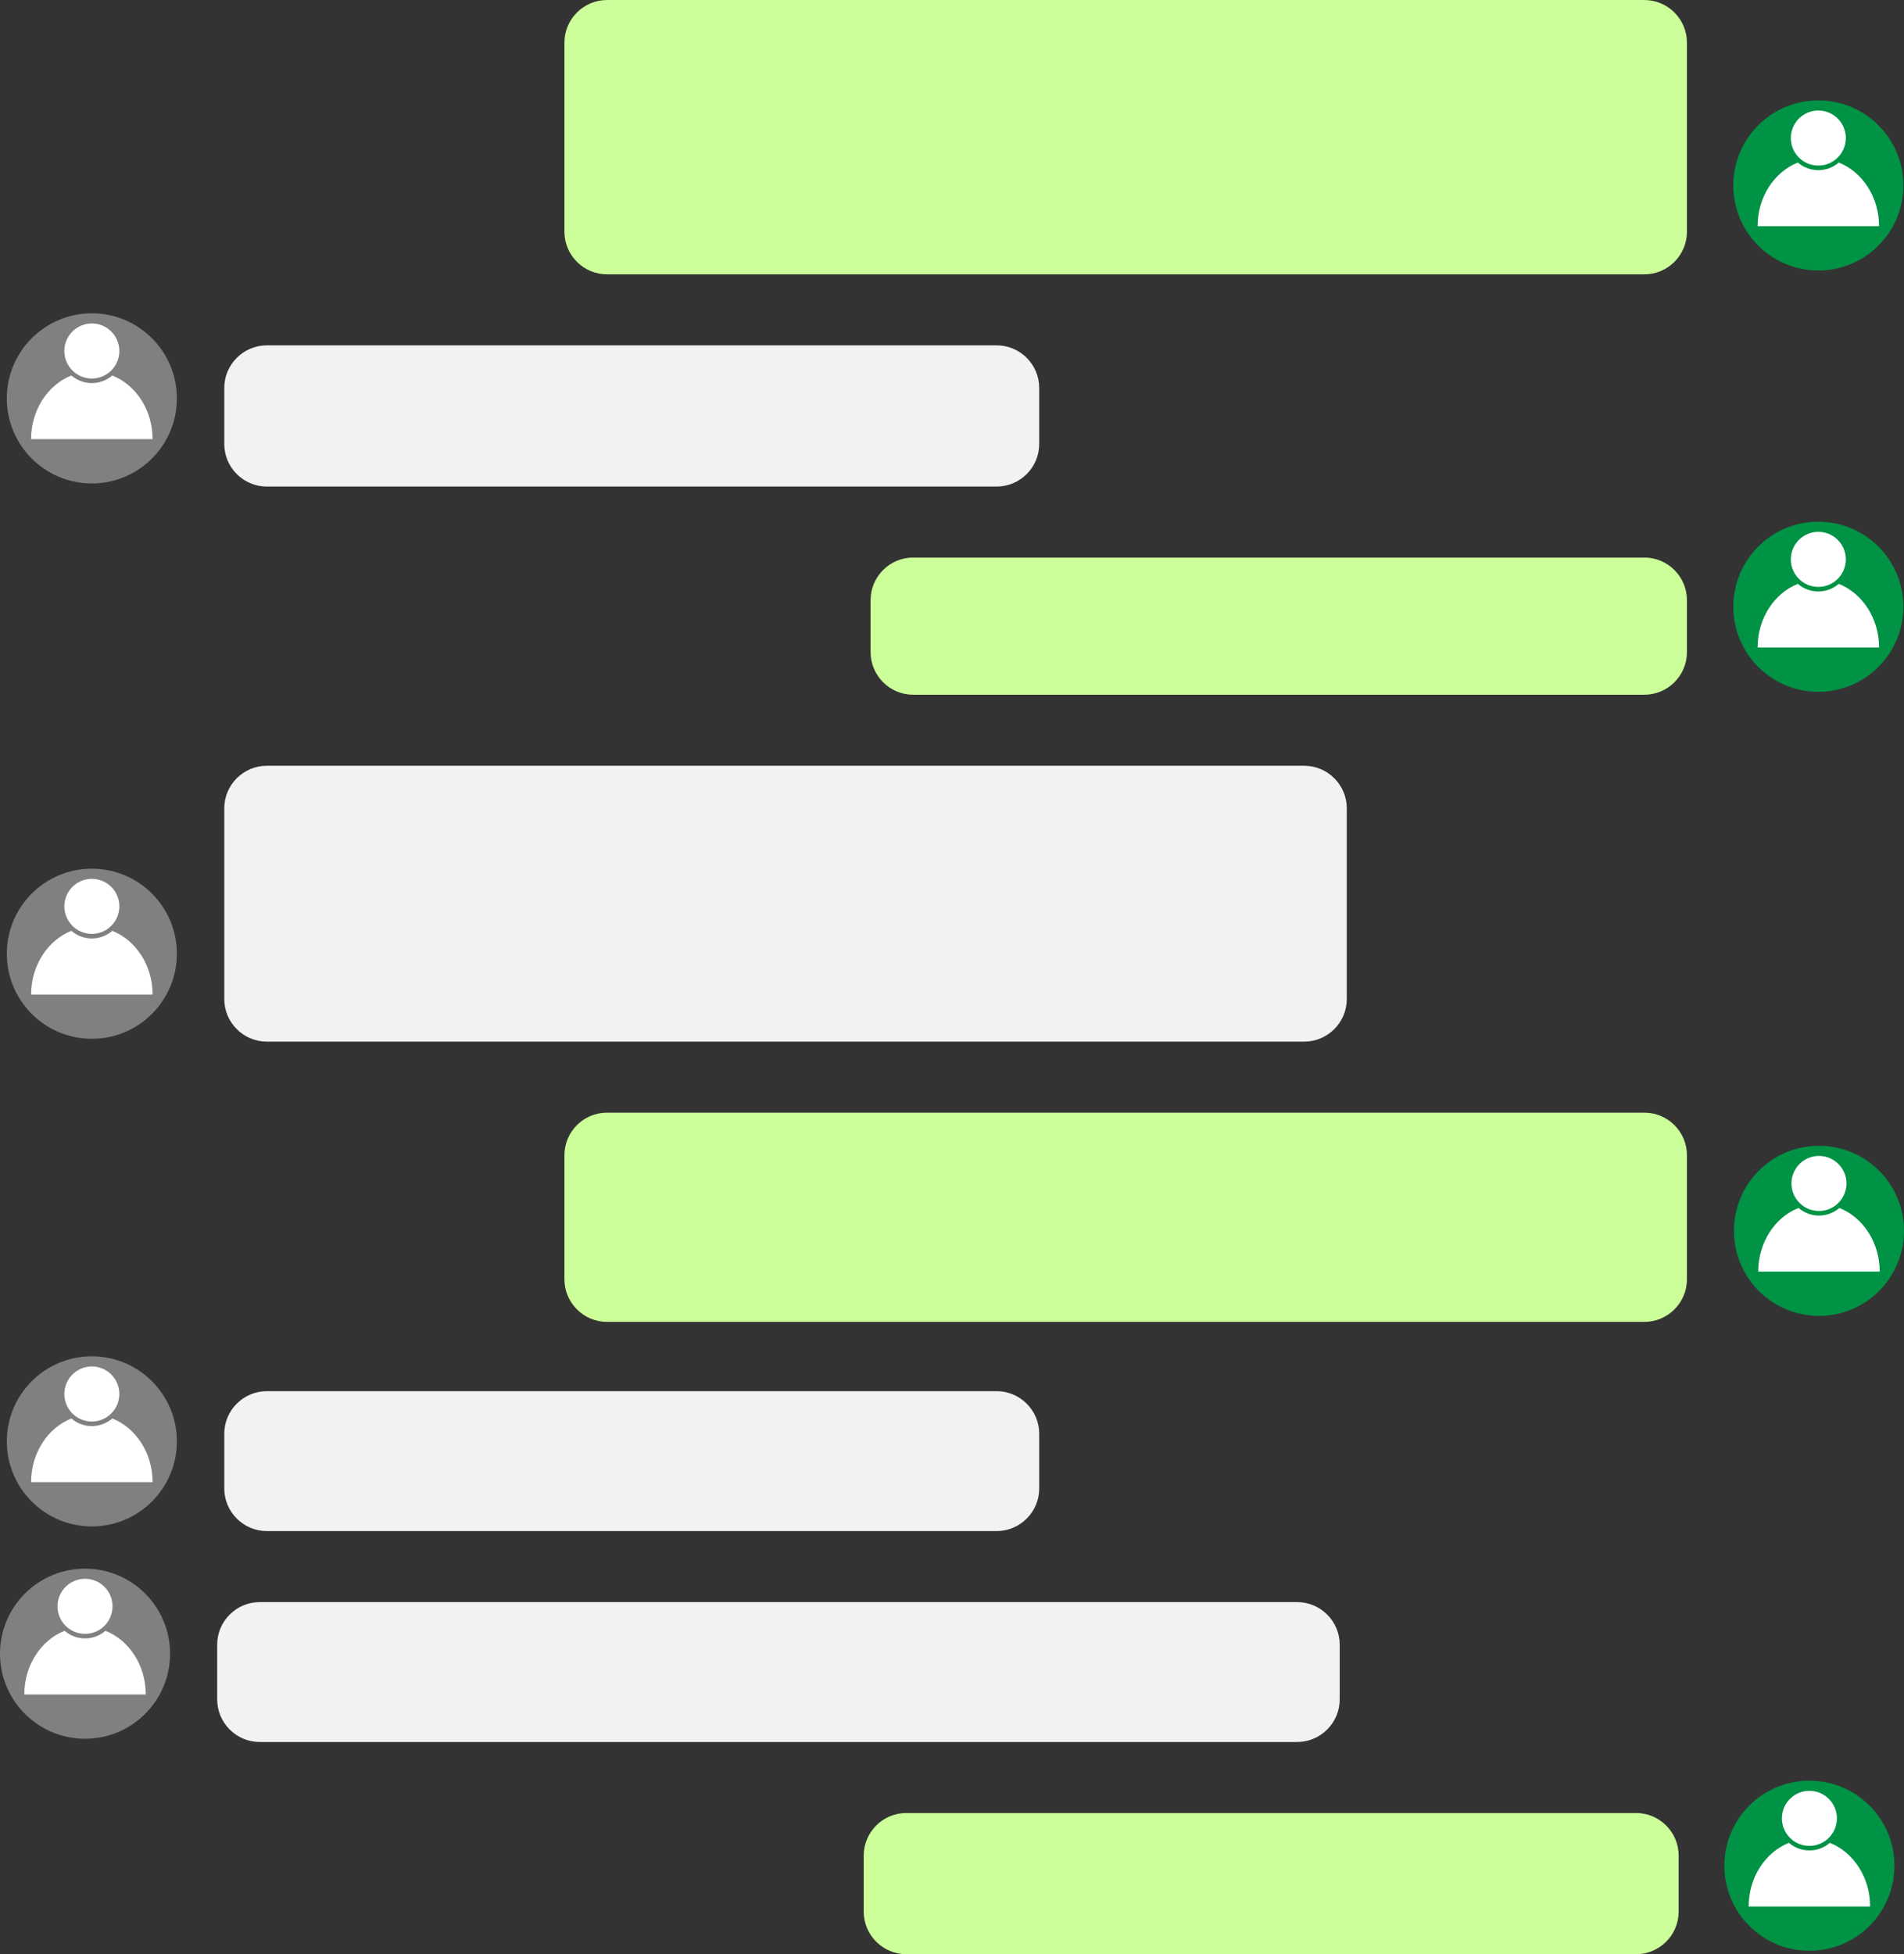 <?xml version="1.0" encoding="UTF-8"?>
<!DOCTYPE svg PUBLIC '-//W3C//DTD SVG 1.0//EN'
          'http://www.w3.org/TR/2001/REC-SVG-20010904/DTD/svg10.dtd'>
<svg height="492.5" preserveAspectRatio="xMidYMid meet" version="1.0" viewBox="0.0 0.0 480.0 492.5" width="480.0" xmlns="http://www.w3.org/2000/svg" xmlns:xlink="http://www.w3.org/1999/xlink" zoomAndPan="magnify"
><rect x="0.0" y="0.0" width="480.0" height="492.5" fill="#333333" stroke="none"/><defs
  ><clipPath id="a"
    ><path d="M 142 0 L 426 0 L 426 492.531 L 142 492.531 Z M 142 0"
    /></clipPath
  ></defs
  ><g
  ><g clip-path="url(#a)" id="change1_1"
    ><path d="M 425.277 58.422 C 425.277 64.32 420.453 69.141 414.559 69.141 L 153.012 69.141 C 147.117 69.141 142.293 64.32 142.293 58.422 L 142.293 10.723 C 142.293 4.828 147.117 0.004 153.012 0.004 L 414.559 0.004 C 420.453 0.004 425.277 4.828 425.277 10.723 Z M 425.277 151.25 C 425.277 145.352 420.453 140.527 414.559 140.527 L 230.195 140.527 C 224.297 140.527 219.477 145.352 219.477 151.25 L 219.477 164.379 C 219.477 170.273 224.297 175.098 230.195 175.098 L 414.559 175.098 C 420.453 175.098 425.277 170.273 425.277 164.379 Z M 425.277 291.148 C 425.277 285.25 420.453 280.43 414.559 280.43 L 153.012 280.43 C 147.117 280.43 142.293 285.25 142.293 291.148 L 142.293 322.441 C 142.293 328.336 147.117 333.16 153.012 333.16 L 414.559 333.16 C 420.453 333.16 425.277 328.336 425.277 322.441 Z M 423.188 467.664 C 423.188 461.77 418.363 456.945 412.469 456.945 L 228.461 456.945 C 222.566 456.945 217.742 461.77 217.742 467.664 L 217.742 481.812 C 217.742 487.707 222.566 492.531 228.461 492.531 L 412.469 492.531 C 418.363 492.531 423.188 487.707 423.188 481.812 L 423.188 467.664" fill="#cf9"
    /></g
    ><g id="change2_1"
    ><path d="M 261.984 111.906 C 261.984 117.805 257.16 122.629 251.266 122.629 L 67.258 122.629 C 61.363 122.629 56.539 117.805 56.539 111.906 L 56.539 97.766 C 56.539 91.867 61.363 87.043 67.258 87.043 L 251.266 87.043 C 257.16 87.043 261.984 91.867 261.984 97.766 Z M 339.523 203.719 C 339.523 197.824 334.699 193 328.805 193 L 67.258 193 C 61.363 193 56.539 197.824 56.539 203.719 L 56.539 251.809 C 56.539 257.703 61.363 262.527 67.258 262.527 L 328.805 262.527 C 334.699 262.527 339.523 257.703 339.523 251.809 Z M 261.984 361.348 C 261.984 355.453 257.16 350.629 251.266 350.629 L 67.258 350.629 C 61.363 350.629 56.539 355.453 56.539 361.348 L 56.539 375.168 C 56.539 381.062 61.363 385.887 67.258 385.887 L 251.266 385.887 C 257.16 385.887 261.984 381.062 261.984 375.168 Z M 337.738 414.508 C 337.738 408.613 332.914 403.789 327.02 403.789 L 65.473 403.789 C 59.578 403.789 54.754 408.613 54.754 414.508 L 54.754 428.328 C 54.754 434.223 59.578 439.047 65.473 439.047 L 327.02 439.047 C 332.914 439.047 337.738 434.223 337.738 428.328 L 337.738 414.508" fill="#f2f2f2"
    /></g
    ><g id="change3_1"
    ><path d="M 436.965 46.734 C 436.965 34.898 446.559 25.301 458.398 25.301 C 470.242 25.301 479.84 34.898 479.84 46.734 C 479.84 58.578 470.242 68.176 458.398 68.176 C 446.559 68.176 436.965 58.578 436.965 46.734 Z M 458.398 174.367 C 470.242 174.367 479.84 164.766 479.84 152.926 C 479.84 141.086 470.242 131.488 458.398 131.488 C 446.559 131.488 436.965 141.086 436.965 152.926 C 436.965 164.766 446.559 174.367 458.398 174.367 Z M 458.562 331.656 C 470.402 331.656 480 322.055 480 310.215 C 480 298.375 470.402 288.777 458.562 288.777 C 446.723 288.777 437.125 298.375 437.125 310.215 C 437.125 322.055 446.723 331.656 458.562 331.656 Z M 456.148 491.672 C 467.988 491.672 477.59 482.07 477.59 470.23 C 477.59 458.395 467.988 448.793 456.148 448.793 C 444.309 448.793 434.711 458.395 434.711 470.23 C 434.711 482.07 444.309 491.672 456.148 491.672" fill="#009245"
    /></g
    ><g id="change4_1"
    ><path d="M 23.152 121.848 C 11.312 121.848 1.715 112.246 1.715 100.406 C 1.715 88.57 11.312 78.969 23.152 78.969 C 34.992 78.969 44.59 88.57 44.59 100.406 C 44.59 112.246 34.992 121.848 23.152 121.848 Z M 44.59 240.375 C 44.59 228.539 34.992 218.941 23.152 218.941 C 11.312 218.941 1.719 228.539 1.719 240.375 C 1.719 252.215 11.312 261.816 23.152 261.816 C 34.992 261.816 44.59 252.215 44.59 240.375 Z M 44.59 363.273 C 44.59 351.438 34.992 341.84 23.152 341.84 C 11.312 341.84 1.719 351.438 1.719 363.273 C 1.719 375.117 11.312 384.715 23.152 384.715 C 34.992 384.715 44.59 375.117 44.59 363.273 Z M 42.875 416.793 C 42.875 404.953 33.281 395.355 21.438 395.355 C 9.598 395.355 0 404.953 0 416.793 C 0 428.633 9.598 438.23 21.438 438.23 C 33.281 438.23 42.875 428.633 42.875 416.793" fill="#808080"
    /></g
    ><g id="change5_1"
    ><path d="M 473.715 57.016 L 443.09 57.016 C 443.09 49.617 447.324 43.316 453.246 40.965 C 453.312 41.023 453.383 41.082 453.453 41.137 C 454.848 42.266 456.602 42.887 458.398 42.887 C 460.195 42.887 461.953 42.266 463.344 41.141 C 463.414 41.082 463.484 41.023 463.555 40.965 C 469.477 43.32 473.715 49.617 473.715 57.016 Z M 458.398 27.859 C 454.57 27.859 451.465 30.965 451.465 34.793 C 451.465 36.977 452.473 38.926 454.047 40.195 C 455.238 41.16 456.754 41.73 458.398 41.73 C 460.047 41.73 461.562 41.16 462.754 40.195 C 464.328 38.926 465.34 36.977 465.34 34.793 C 465.34 30.965 462.23 27.859 458.398 27.859 Z M 7.84 110.684 L 38.465 110.684 C 38.465 103.289 34.23 96.988 28.309 94.637 C 28.238 94.695 28.168 94.75 28.102 94.809 C 26.707 95.938 24.949 96.555 23.156 96.555 C 21.355 96.555 19.602 95.938 18.211 94.812 C 18.141 94.75 18.07 94.695 17.996 94.637 C 12.078 96.988 7.84 103.289 7.84 110.684 Z M 16.215 88.465 C 16.215 90.648 17.223 92.594 18.801 93.867 C 19.988 94.828 21.504 95.402 23.152 95.402 C 24.801 95.402 26.316 94.828 27.504 93.867 C 29.082 92.594 30.09 90.648 30.09 88.465 C 30.09 84.637 26.984 81.527 23.152 81.527 C 19.324 81.527 16.215 84.637 16.215 88.465 Z M 463.555 147.156 C 463.484 147.215 463.414 147.27 463.344 147.332 C 461.953 148.457 460.195 149.074 458.398 149.074 C 456.602 149.074 454.848 148.457 453.453 147.328 C 453.383 147.27 453.312 147.215 453.246 147.156 C 447.324 149.504 443.09 155.809 443.09 163.203 L 473.715 163.203 C 473.715 155.809 469.477 149.508 463.555 147.156 Z M 458.398 134.047 C 454.57 134.047 451.465 137.156 451.465 140.984 C 451.465 143.168 452.473 145.113 454.047 146.387 C 455.238 147.348 456.754 147.922 458.398 147.922 C 460.047 147.922 461.562 147.348 462.754 146.387 C 464.328 145.113 465.34 143.168 465.34 140.984 C 465.34 137.156 462.23 134.047 458.398 134.047 Z M 463.715 304.445 C 463.645 304.504 463.574 304.559 463.504 304.621 C 462.113 305.742 460.359 306.363 458.559 306.363 C 456.766 306.363 455.008 305.742 453.613 304.613 C 453.547 304.559 453.477 304.504 453.406 304.445 C 447.484 306.793 443.25 313.098 443.25 320.492 L 473.875 320.492 C 473.875 313.098 469.637 306.797 463.715 304.445 Z M 458.562 291.336 C 454.73 291.336 451.625 294.445 451.625 298.273 C 451.625 300.457 452.633 302.402 454.211 303.676 C 455.398 304.637 456.914 305.211 458.562 305.211 C 460.211 305.211 461.723 304.637 462.914 303.676 C 464.488 302.402 465.5 300.457 465.5 298.273 C 465.5 294.445 462.391 291.336 458.562 291.336 Z M 461.305 464.461 C 461.234 464.52 461.164 464.578 461.094 464.637 C 459.703 465.762 457.945 466.379 456.148 466.379 C 454.352 466.379 452.598 465.762 451.203 464.633 C 451.133 464.578 451.062 464.52 450.996 464.461 C 445.074 466.812 440.84 473.113 440.84 480.508 L 471.465 480.508 C 471.465 473.113 467.223 466.816 461.305 464.461 Z M 456.148 451.355 C 452.32 451.355 449.215 454.461 449.215 458.289 C 449.215 460.473 450.219 462.418 451.797 463.691 C 452.988 464.656 454.504 465.227 456.148 465.227 C 457.797 465.227 459.312 464.656 460.504 463.691 C 462.078 462.418 463.086 460.473 463.086 458.289 C 463.086 454.461 459.98 451.355 456.148 451.355 Z M 7.84 250.656 L 38.465 250.656 C 38.465 243.258 34.23 236.957 28.309 234.605 C 28.238 234.664 28.168 234.723 28.102 234.777 C 26.707 235.906 24.949 236.527 23.156 236.527 C 21.355 236.527 19.602 235.906 18.211 234.781 C 18.141 234.723 18.07 234.664 17.996 234.605 C 12.082 236.961 7.84 243.258 7.84 250.656 Z M 16.219 228.438 C 16.219 230.617 17.223 232.566 18.801 233.836 C 19.992 234.801 21.504 235.371 23.152 235.371 C 24.801 235.371 26.316 234.801 27.504 233.836 C 29.082 232.566 30.09 230.617 30.09 228.438 C 30.09 224.605 26.984 221.5 23.152 221.5 C 19.324 221.5 16.219 224.605 16.219 228.438 Z M 7.84 373.555 L 38.465 373.555 C 38.465 366.156 34.23 359.855 28.309 357.504 C 28.238 357.566 28.168 357.621 28.102 357.68 C 26.707 358.805 24.949 359.426 23.156 359.426 C 21.355 359.426 19.602 358.805 18.211 357.68 C 18.141 357.621 18.07 357.566 17.996 357.504 C 12.082 359.859 7.84 366.156 7.84 373.555 Z M 16.219 351.336 C 16.219 353.516 17.223 355.465 18.801 356.738 C 19.992 357.699 21.504 358.27 23.152 358.27 C 24.801 358.27 26.316 357.699 27.504 356.738 C 29.082 355.465 30.09 353.516 30.09 351.336 C 30.09 347.508 26.984 344.398 23.152 344.398 C 19.324 344.398 16.219 347.508 16.219 351.336 Z M 6.125 427.07 L 36.75 427.07 C 36.75 419.676 32.516 413.371 26.594 411.02 C 26.523 411.082 26.453 411.137 26.387 411.191 C 24.992 412.32 23.234 412.941 21.441 412.941 C 19.641 412.941 17.887 412.32 16.496 411.195 C 16.426 411.137 16.355 411.082 16.281 411.02 C 10.363 413.375 6.125 419.676 6.125 427.07 Z M 14.5 404.852 C 14.5 407.031 15.508 408.98 17.086 410.254 C 18.277 411.215 19.789 411.789 21.438 411.789 C 23.086 411.789 24.602 411.215 25.789 410.254 C 27.367 408.98 28.375 407.031 28.375 404.852 C 28.375 401.02 25.27 397.914 21.438 397.914 C 17.609 397.914 14.5 401.02 14.5 404.852" fill="#fff"
    /></g
  ></g
></svg
>
